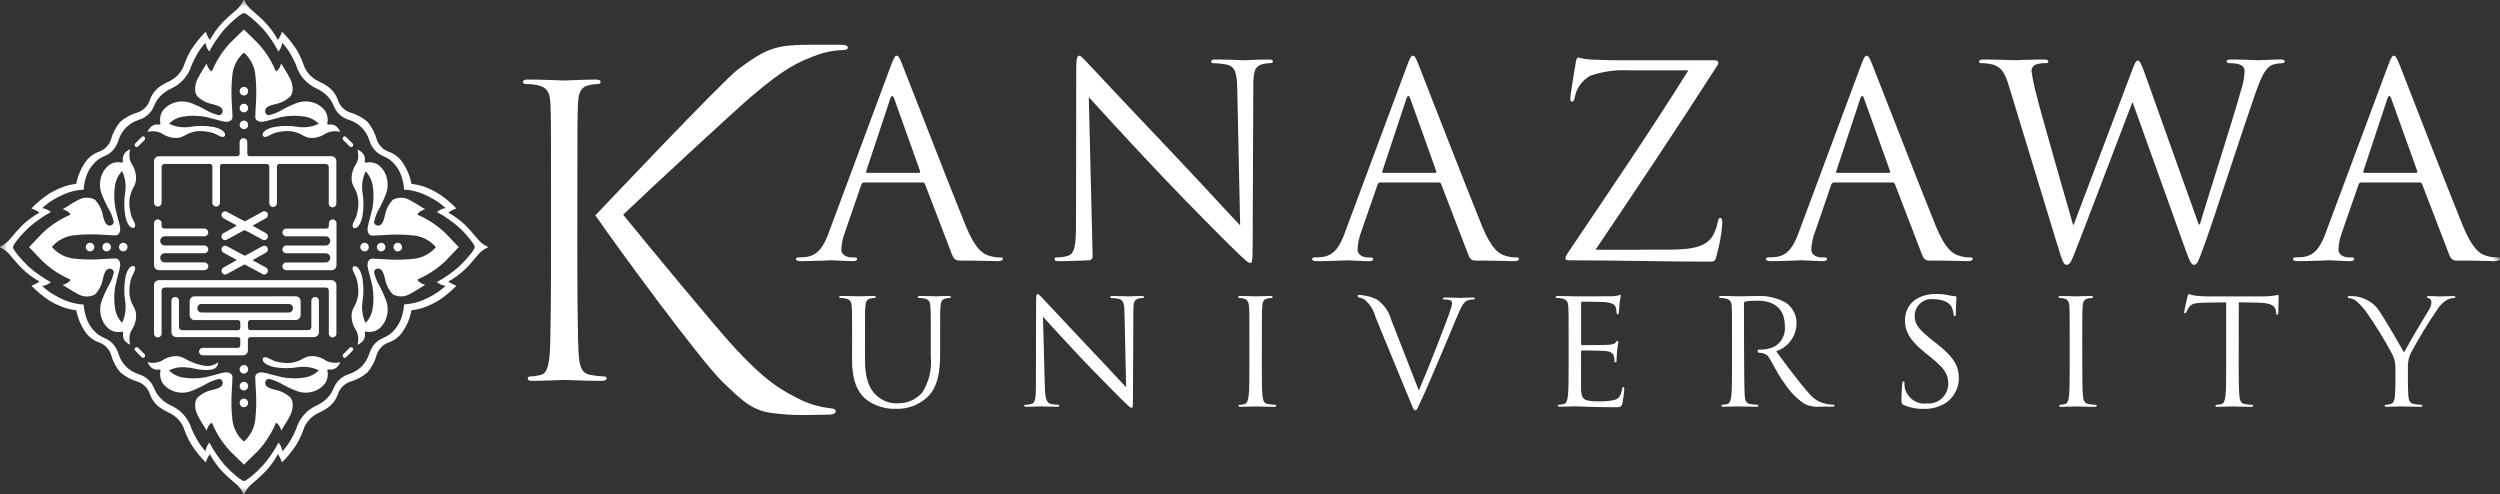 <svg width="172" height="34" viewBox="0 0 172 34" fill="none" xmlns="http://www.w3.org/2000/svg">
<rect x="0" y="0" width="172" height="34" fill="#333333" stroke="none"/>
<g clip-path="url(#clip0_746_8346)">
<mask id="mask0_746_8346" style="mask-type:luminance" maskUnits="userSpaceOnUse" x="0" y="0" width="172" height="34">
<path d="M172 0.002H0V33.999H172V0.002Z" fill="white"/>
</mask>
<g mask="url(#mask0_746_8346)">
<path d="M39.72 16.618C39.72 18.709 39.72 23.692 39.834 24.611C39.901 25.246 40.031 25.727 40.698 25.807C40.982 25.857 41.269 25.888 41.557 25.9C41.689 25.9 41.739 25.96 41.739 26.03C41.739 26.14 41.621 26.203 41.381 26.203C40.295 26.203 39.01 26.14 38.831 26.14C38.653 26.14 37.333 26.203 36.664 26.203C36.423 26.203 36.309 26.164 36.309 26.03C36.309 25.96 36.355 25.9 36.487 25.9C36.713 25.894 36.938 25.863 37.157 25.807C37.604 25.728 37.713 25.246 37.798 24.611C37.911 23.692 37.911 18.71 37.911 16.618V12.777C37.911 9.378 37.911 7.788 37.868 7.086C37.823 6.348 37.649 5.99 36.913 5.845C36.662 5.798 36.406 5.776 36.151 5.778C36.069 5.778 35.98 5.734 35.98 5.648C35.98 5.517 36.096 5.473 36.334 5.473C37.335 5.473 38.678 5.539 38.81 5.539C39.013 5.539 40.3 5.473 40.965 5.473C41.212 5.473 41.318 5.517 41.318 5.648C41.318 5.733 41.232 5.778 41.146 5.778C40.959 5.783 40.773 5.805 40.59 5.845C39.986 5.951 39.809 6.321 39.766 7.086C39.722 7.788 39.722 9.378 39.722 12.777L39.72 16.618Z" fill="white"/>
<path d="M61.28 4.552C61.504 3.945 61.583 3.834 61.691 3.834C61.799 3.834 61.88 3.924 62.099 4.502C62.385 5.196 65.315 12.774 66.453 15.563C67.124 17.198 67.669 17.492 68.063 17.597C68.302 17.676 68.552 17.715 68.804 17.71C68.919 17.71 68.995 17.724 68.995 17.816C68.995 17.924 68.83 17.967 68.615 17.967C68.337 17.967 67.383 17.927 66.095 17.927C65.992 17.938 65.887 17.926 65.788 17.893C65.699 17.843 65.624 17.769 65.572 17.68C65.495 17.516 65.428 17.348 65.369 17.177L63.638 12.662C63.612 12.591 63.543 12.546 63.468 12.552H59.452C59.359 12.552 59.303 12.608 59.261 12.702L58.144 15.941C57.989 16.334 57.901 16.751 57.882 17.174C57.882 17.541 58.272 17.709 58.586 17.709H58.783C58.909 17.709 58.966 17.747 58.966 17.815C58.966 17.924 58.853 17.966 58.688 17.966C58.236 17.966 57.438 17.908 57.23 17.908C57.023 17.908 55.993 17.966 55.118 17.966C54.877 17.966 54.764 17.926 54.764 17.815C54.764 17.747 54.846 17.709 54.929 17.709C55.065 17.709 55.329 17.695 55.472 17.677C56.332 17.56 56.71 16.862 57.042 15.944L61.28 4.552ZM63.229 11.891C63.316 11.891 63.316 11.837 63.298 11.761L61.527 6.805C61.426 6.534 61.336 6.534 61.244 6.805L59.6 11.761C59.569 11.856 59.6 11.891 59.658 11.891H63.229Z" fill="white"/>
<path d="M74.919 17.91C74.702 17.91 73.695 17.968 72.853 17.968C72.662 17.968 72.555 17.946 72.555 17.817C72.555 17.748 72.607 17.71 72.704 17.71C72.964 17.713 73.222 17.675 73.47 17.597C73.931 17.468 74.031 16.934 74.031 15.267L74.045 4.757C74.045 4.035 74.104 3.832 74.251 3.832C74.398 3.832 74.721 4.236 74.908 4.418C75.187 4.734 77.972 7.687 80.844 10.716C82.694 12.662 84.731 14.902 85.323 15.505L85.125 6.187C85.104 4.996 84.976 4.582 84.4 4.441C84.098 4.383 83.791 4.352 83.483 4.346C83.351 4.346 83.334 4.293 83.334 4.221C83.334 4.105 83.483 4.094 83.706 4.094C84.552 4.094 85.447 4.145 85.651 4.145C85.854 4.145 86.47 4.094 87.241 4.094C87.444 4.094 87.576 4.105 87.576 4.221C87.576 4.296 87.501 4.346 87.365 4.346C87.214 4.343 87.063 4.363 86.918 4.404C86.3 4.532 86.227 4.937 86.227 6.039L86.183 16.792C86.183 17.997 86.15 18.092 86.019 18.092C85.873 18.092 85.646 17.892 84.656 16.919C84.453 16.733 81.762 14.036 79.784 11.948C77.616 9.656 75.504 7.339 74.909 6.681L75.173 17.632C75.185 17.772 75.082 17.896 74.943 17.908C74.936 17.909 74.928 17.909 74.92 17.909" fill="white"/>
<path d="M114.854 17.177C116.812 17.177 117.409 16.829 117.806 16.278C117.988 15.972 118.114 15.635 118.178 15.284C118.214 15.102 118.253 14.996 118.345 14.996C118.456 14.996 118.494 15.071 118.494 15.414C118.434 16.129 118.307 16.837 118.116 17.528C118.011 17.967 117.995 18.001 117.561 18.001C114.437 18.001 111.302 17.911 108.038 17.911C107.806 17.911 107.702 17.894 107.702 17.76C107.702 17.681 107.741 17.585 107.965 17.255C110.745 13.122 113.564 8.998 116.16 4.84H112.107C111.196 4.786 110.282 4.912 109.418 5.21C108.864 5.506 108.471 6.04 108.35 6.663C108.316 6.932 108.238 6.992 108.146 6.992C108.055 6.992 108.038 6.902 108.038 6.749C108.038 6.535 108.316 4.866 108.411 4.311C108.45 4.058 108.485 3.965 108.598 3.965C108.856 4.029 109.119 4.073 109.384 4.095C111.155 4.17 112.051 4.146 112.629 4.146H117.844C118.117 4.146 118.217 4.186 118.217 4.296C118.223 4.379 118.196 4.46 118.142 4.522C115.436 8.74 112.614 12.966 109.771 17.184L114.854 17.177Z" fill="white"/>
<path d="M151.271 15.438H151.35C151.847 13.744 153.568 8.425 154.221 6.074C154.346 5.695 154.416 5.3 154.427 4.901C154.427 4.571 154.221 4.345 153.361 4.345C153.267 4.345 153.194 4.293 153.194 4.22C153.194 4.132 153.287 4.094 153.512 4.094C154.464 4.094 155.248 4.144 155.417 4.144C155.547 4.144 156.349 4.094 156.928 4.094C157.096 4.094 157.188 4.132 157.188 4.207C157.188 4.281 157.132 4.345 157.022 4.345C156.808 4.352 156.595 4.384 156.387 4.44C155.828 4.644 155.528 5.419 155.17 6.422C154.351 8.756 152.468 14.588 151.735 16.65C151.253 18 151.156 18.221 150.951 18.221C150.763 18.221 150.653 17.983 150.394 17.27L146.736 7.069H146.695C146.018 8.825 143.468 15.548 142.797 17.255C142.493 18.019 142.406 18.221 142.176 18.221C141.991 18.221 141.895 18.018 141.524 16.775L138.204 5.886C137.906 4.917 137.662 4.644 137.177 4.46C136.903 4.386 136.621 4.347 136.337 4.345C136.241 4.345 136.16 4.332 136.16 4.22C136.16 4.132 136.273 4.094 136.465 4.094C137.433 4.094 138.459 4.144 138.666 4.144C138.833 4.144 139.655 4.094 140.59 4.094C140.852 4.094 140.928 4.144 140.928 4.22C140.928 4.332 140.834 4.345 140.743 4.345C140.494 4.332 140.246 4.371 140.013 4.46C139.855 4.548 139.76 4.719 139.768 4.902C139.852 5.471 139.971 6.034 140.124 6.588C140.408 7.762 142.345 14.496 142.628 15.47H142.666L146.624 5.007C146.899 4.258 146.974 4.168 147.092 4.168C147.21 4.168 147.329 4.403 147.552 5.032L151.271 15.438Z" fill="white"/>
<path d="M57.712 3.076H56.273C55.48 3.076 54.942 3.076 54.323 3.133C52.827 3.261 51.994 3.886 50.782 4.764C49.672 5.605 40.962 14.815 40.962 14.815C42.154 16.563 48.087 24.7 49.743 26.308C50.977 27.473 51.697 28.266 53.221 28.43C53.882 28.512 54.547 28.554 55.212 28.555L56.858 28.531C57.347 28.531 57.495 28.46 57.495 28.295C57.495 28.156 57.318 28.088 57.113 28.088C56.434 28.011 55.771 27.825 55.15 27.537C53.771 26.849 52.71 26.309 50.291 23.647C49.248 22.498 44.806 17.153 42.874 14.771C44.631 13.082 50.581 7.584 51.672 6.655C54.056 4.631 54.862 4.297 56.216 3.78C56.781 3.576 57.373 3.463 57.972 3.444C58.168 3.444 58.335 3.395 58.335 3.284C58.335 3.157 58.197 3.077 57.716 3.077" fill="white"/>
<path d="M96.793 4.552C97.012 3.945 97.091 3.834 97.207 3.834C97.322 3.834 97.39 3.924 97.617 4.502C97.9 5.196 100.828 12.774 101.967 15.563C102.638 17.198 103.181 17.492 103.57 17.597C103.812 17.676 104.065 17.714 104.319 17.71C104.43 17.71 104.506 17.724 104.506 17.816C104.506 17.924 104.34 17.967 104.133 17.967C103.849 17.967 102.89 17.927 101.6 17.927C101.5 17.937 101.398 17.925 101.302 17.893C101.211 17.844 101.136 17.77 101.085 17.68C101.047 17.61 100.996 17.47 100.886 17.177L99.15 12.662C99.124 12.591 99.054 12.546 98.979 12.552H94.963C94.867 12.552 94.814 12.608 94.777 12.702L93.653 15.941C93.505 16.337 93.419 16.754 93.398 17.177C93.398 17.544 93.79 17.712 94.105 17.712H94.292C94.421 17.712 94.478 17.75 94.478 17.818C94.478 17.927 94.364 17.969 94.198 17.969C93.751 17.969 92.948 17.911 92.741 17.911C92.535 17.911 91.505 17.969 90.629 17.969C90.388 17.969 90.277 17.929 90.277 17.818C90.277 17.75 90.347 17.712 90.444 17.712C90.579 17.712 90.832 17.698 90.986 17.68C91.85 17.563 92.22 16.865 92.55 15.947L96.793 4.552ZM98.73 11.891C98.826 11.891 98.826 11.837 98.809 11.761L97.034 6.805C96.942 6.534 96.845 6.534 96.754 6.805L95.112 11.761C95.075 11.856 95.112 11.891 95.17 11.891H98.73Z" fill="white"/>
<path d="M128.015 4.552C128.238 3.945 128.313 3.834 128.427 3.834C128.541 3.834 128.612 3.924 128.837 4.502C129.123 5.196 132.049 12.774 133.187 15.563C133.857 17.198 134.405 17.492 134.797 17.597C135.037 17.676 135.289 17.714 135.542 17.71C135.651 17.71 135.725 17.724 135.725 17.816C135.725 17.924 135.557 17.967 135.357 17.967C135.07 17.967 134.113 17.927 132.824 17.927C132.723 17.937 132.622 17.925 132.526 17.893C132.433 17.844 132.356 17.77 132.302 17.68C132.27 17.61 132.219 17.47 132.103 17.177L130.37 12.662C130.345 12.592 130.278 12.547 130.204 12.552H126.181C126.092 12.553 126.015 12.615 125.992 12.702L124.879 15.941C124.722 16.333 124.633 16.75 124.614 17.174C124.614 17.541 125.005 17.709 125.321 17.709H125.509C125.643 17.709 125.696 17.747 125.696 17.815C125.696 17.924 125.588 17.966 125.42 17.966C124.965 17.966 124.167 17.908 123.96 17.908C123.752 17.908 122.728 17.966 121.853 17.966C121.61 17.966 121.497 17.926 121.497 17.815C121.497 17.747 121.571 17.709 121.662 17.709C121.795 17.709 122.058 17.695 122.206 17.677C123.064 17.56 123.435 16.862 123.77 15.944L128.015 4.552ZM129.963 11.891C130.055 11.891 130.055 11.837 130.032 11.761L128.257 6.805C128.167 6.534 128.074 6.534 127.98 6.805L126.341 11.761C126.3 11.856 126.341 11.891 126.392 11.891H129.963Z" fill="white"/>
<path d="M164.284 4.552C164.507 3.945 164.582 3.834 164.692 3.834C164.802 3.834 164.883 3.924 165.112 4.502C165.381 5.196 168.32 12.774 169.455 15.563C170.13 17.198 170.667 17.492 171.059 17.597C171.302 17.676 171.557 17.714 171.813 17.71C171.919 17.71 172 17.724 172 17.816C172 17.924 171.827 17.967 171.624 17.967C171.341 17.967 170.384 17.927 169.103 17.927C168.998 17.938 168.892 17.926 168.792 17.893C168.702 17.843 168.627 17.769 168.575 17.68C168.499 17.516 168.432 17.348 168.374 17.177L166.637 12.662C166.614 12.591 166.547 12.546 166.473 12.552H162.45C162.362 12.553 162.287 12.615 162.268 12.702L161.144 15.941C160.99 16.334 160.903 16.751 160.885 17.174C160.885 17.541 161.275 17.709 161.589 17.709H161.782C161.911 17.709 161.965 17.747 161.965 17.815C161.965 17.924 161.851 17.966 161.687 17.966C161.24 17.966 160.431 17.908 160.231 17.908C160.031 17.908 158.999 17.966 158.116 17.966C157.877 17.966 157.764 17.926 157.764 17.815C157.764 17.747 157.839 17.709 157.932 17.709C158.063 17.709 158.32 17.695 158.473 17.677C159.335 17.56 159.706 16.862 160.037 15.944L164.284 4.552ZM166.225 11.891C166.318 11.891 166.318 11.837 166.303 11.761L164.527 6.805C164.438 6.534 164.339 6.534 164.247 6.805L162.602 11.761C162.568 11.856 162.602 11.891 162.662 11.891H166.225Z" fill="white"/>
<path d="M58.625 23.291C58.625 21.71 58.625 21.427 58.6 21.107C58.582 20.767 58.498 20.601 58.159 20.532C58.044 20.511 57.928 20.5 57.811 20.5C57.769 20.5 57.732 20.484 57.732 20.448C57.732 20.38 57.776 20.363 57.894 20.363C58.356 20.363 58.981 20.387 59.072 20.387C59.163 20.387 59.783 20.363 60.089 20.363C60.201 20.363 60.257 20.38 60.257 20.448C60.257 20.484 60.217 20.5 60.173 20.5C60.084 20.504 59.996 20.514 59.909 20.532C59.637 20.573 59.556 20.753 59.536 21.107C59.51 21.424 59.51 21.71 59.51 23.291V24.698C59.51 26.154 59.846 26.776 60.283 27.192C60.7 27.588 61.262 27.789 61.833 27.745C62.447 27.744 63.032 27.48 63.443 27.018C63.914 26.286 64.124 25.414 64.039 24.546V23.291C64.039 21.71 64.039 21.427 64.011 21.107C63.997 20.767 63.91 20.601 63.578 20.532C63.462 20.511 63.345 20.5 63.228 20.5C63.184 20.5 63.144 20.484 63.144 20.448C63.144 20.38 63.196 20.363 63.307 20.363C63.769 20.363 64.333 20.387 64.394 20.387C64.454 20.387 64.949 20.363 65.256 20.363C65.367 20.363 65.419 20.38 65.419 20.448C65.419 20.484 65.382 20.5 65.339 20.5C65.252 20.498 65.166 20.509 65.082 20.532C64.806 20.588 64.722 20.753 64.704 21.107C64.68 21.424 64.68 21.71 64.68 23.291V24.37C64.68 25.451 64.561 26.664 63.736 27.383C63.15 27.891 62.395 28.157 61.624 28.127C60.857 28.15 60.107 27.899 59.506 27.416C59.007 26.935 58.621 26.235 58.621 24.759L58.625 23.291Z" fill="white"/>
<path d="M71.885 26.615C71.909 27.444 72.009 27.708 72.29 27.79C72.457 27.827 72.628 27.847 72.799 27.849C72.848 27.849 72.883 27.865 72.883 27.907C72.883 27.971 72.821 27.986 72.7 27.986C72.117 27.986 71.702 27.959 71.612 27.959C71.521 27.959 71.09 27.986 70.622 27.986C70.525 27.986 70.461 27.978 70.461 27.907C70.461 27.865 70.493 27.849 70.545 27.849C70.687 27.847 70.829 27.828 70.966 27.79C71.219 27.721 71.27 27.422 71.27 26.51L71.284 20.728C71.284 20.338 71.314 20.229 71.395 20.229C71.476 20.229 71.651 20.454 71.757 20.551C71.906 20.717 73.439 22.348 75.01 24.015C76.03 25.07 77.145 26.309 77.478 26.639L77.365 21.518C77.353 20.86 77.281 20.638 76.967 20.558C76.8 20.525 76.631 20.507 76.461 20.506C76.386 20.506 76.381 20.479 76.381 20.43C76.381 20.381 76.461 20.366 76.582 20.366C77.046 20.366 77.542 20.39 77.645 20.39C77.762 20.39 78.103 20.366 78.522 20.366C78.641 20.366 78.708 20.378 78.708 20.43C78.708 20.483 78.67 20.506 78.6 20.506C78.515 20.505 78.431 20.515 78.349 20.537C78.012 20.606 77.976 20.829 77.976 21.429L77.948 27.341C77.948 28.008 77.928 28.062 77.86 28.062C77.776 28.062 77.645 27.951 77.108 27.416C76.994 27.309 75.522 25.829 74.43 24.683C73.238 23.42 72.083 22.15 71.757 21.789L71.885 26.615Z" fill="white"/>
<path d="M86.814 25.071C86.814 26.034 86.814 26.823 86.864 27.255C86.894 27.55 86.954 27.77 87.266 27.805C87.417 27.83 87.57 27.845 87.723 27.851C87.79 27.851 87.807 27.881 87.807 27.909C87.807 27.962 87.758 27.989 87.647 27.989C87.082 27.989 86.431 27.962 86.386 27.962C86.329 27.962 85.686 27.989 85.377 27.989C85.269 27.989 85.21 27.973 85.21 27.909C85.21 27.881 85.232 27.851 85.295 27.851C85.401 27.847 85.505 27.832 85.608 27.805C85.803 27.769 85.859 27.55 85.906 27.255C85.958 26.824 85.958 26.036 85.958 25.071V23.291C85.958 21.71 85.958 21.428 85.935 21.107C85.913 20.768 85.804 20.595 85.581 20.544C85.48 20.517 85.376 20.502 85.271 20.5C85.231 20.5 85.181 20.484 85.181 20.448C85.181 20.38 85.234 20.363 85.35 20.363C85.687 20.363 86.33 20.389 86.388 20.389C86.433 20.389 87.083 20.363 87.387 20.363C87.502 20.363 87.556 20.38 87.556 20.448C87.556 20.484 87.516 20.5 87.472 20.5C87.386 20.504 87.301 20.514 87.217 20.532C86.936 20.588 86.857 20.753 86.841 21.107C86.817 21.425 86.817 21.71 86.817 23.291L86.814 25.071Z" fill="white"/>
<path d="M107.922 23.293C107.922 21.712 107.922 21.428 107.9 21.109C107.881 20.768 107.795 20.602 107.457 20.534C107.342 20.512 107.226 20.502 107.11 20.502C107.071 20.502 107.027 20.485 107.027 20.449C107.027 20.381 107.083 20.365 107.196 20.365C107.653 20.365 108.302 20.389 108.348 20.389C108.422 20.389 110.645 20.389 110.881 20.381C111.029 20.38 111.177 20.364 111.323 20.332C111.373 20.322 111.414 20.281 111.463 20.281C111.495 20.281 111.507 20.322 111.507 20.376C111.507 20.451 111.455 20.561 111.428 20.853C111.414 20.947 111.396 21.394 111.373 21.514C111.363 21.564 111.341 21.625 111.303 21.625C111.237 21.625 111.221 21.572 111.221 21.495C111.22 21.369 111.198 21.244 111.157 21.125C111.087 20.962 110.984 20.853 110.43 20.785C110.253 20.767 108.958 20.753 108.84 20.753C108.802 20.753 108.781 20.785 108.781 20.854V23.641C108.781 23.716 108.793 23.744 108.84 23.744C108.976 23.744 110.422 23.744 110.654 23.724C110.899 23.704 111.05 23.679 111.137 23.583C111.207 23.501 111.251 23.447 111.297 23.447C111.323 23.447 111.342 23.471 111.342 23.535C111.342 23.599 111.297 23.766 111.262 24.091C111.237 24.298 111.221 24.674 111.221 24.742C111.221 24.823 111.221 24.933 111.146 24.933C111.095 24.933 111.076 24.895 111.076 24.845C111.081 24.732 111.068 24.619 111.036 24.511C110.993 24.37 110.9 24.197 110.501 24.153C110.226 24.125 109.022 24.109 108.853 24.109C108.803 24.109 108.778 24.131 108.778 24.177V25.067C108.778 25.405 108.77 26.573 108.778 26.789C108.807 27.483 108.961 27.612 109.97 27.612C110.362 27.631 110.755 27.593 111.136 27.499C111.407 27.39 111.525 27.19 111.598 26.775C111.624 26.663 111.638 26.618 111.689 26.618C111.741 26.618 111.751 26.703 111.751 26.775C111.725 27.103 111.683 27.43 111.624 27.754C111.549 28.017 111.463 28.017 111.069 28.017C109.514 28.017 108.645 27.956 108.346 27.956C108.301 27.956 107.652 27.982 107.343 27.982C107.232 27.982 107.182 27.966 107.182 27.903C107.182 27.874 107.2 27.845 107.265 27.845C107.369 27.841 107.472 27.825 107.572 27.799C107.779 27.763 107.825 27.543 107.87 27.249C107.922 26.819 107.922 26.028 107.922 25.065V23.293Z" fill="white"/>
<path d="M120.934 24.224C120.934 24.179 120.926 24.188 120.926 24.127C120.926 24.095 120.943 24.066 120.971 24.052C121.346 24.076 121.72 24.008 122.064 23.855C122.567 23.576 122.857 23.019 122.798 22.441C122.798 21.177 122.005 20.687 120.908 20.687C120.627 20.683 120.346 20.702 120.068 20.745C120.018 20.764 119.984 20.812 119.984 20.866C119.984 20.866 119.984 26.82 120.039 27.251C120.068 27.547 120.129 27.766 120.438 27.801C120.59 27.826 120.744 27.841 120.898 27.847C120.963 27.847 120.979 27.877 120.979 27.905C120.979 27.958 120.927 27.986 120.817 27.986C120.254 27.986 119.606 27.958 119.551 27.958C119.543 27.958 118.896 27.986 118.59 27.986C118.478 27.986 118.428 27.969 118.428 27.905C118.428 27.877 118.446 27.847 118.502 27.847C118.609 27.843 118.715 27.828 118.818 27.801C119.019 27.765 119.069 27.546 119.113 27.251C119.163 26.82 119.163 26.032 119.163 25.067V23.291C119.163 21.71 119.163 21.428 119.145 21.107C119.125 20.767 119.041 20.6 118.701 20.532C118.585 20.51 118.468 20.5 118.35 20.5C118.309 20.5 118.271 20.484 118.271 20.447C118.271 20.38 118.325 20.363 118.436 20.363C118.896 20.363 119.543 20.387 119.592 20.387C119.706 20.387 120.641 20.363 120.962 20.363C121.614 20.343 122.26 20.496 122.836 20.806C123.284 21.096 123.567 21.584 123.601 22.12C123.648 23.04 123.077 23.878 122.209 24.16C122.179 24.172 123.881 26.458 124.478 27.084C124.793 27.471 125.238 27.727 125.728 27.804C125.86 27.831 125.994 27.844 126.129 27.843C126.181 27.843 126.219 27.873 126.219 27.901C126.219 27.965 126.155 27.981 125.976 27.981H125.246C124.869 28.017 124.49 27.95 124.147 27.788C123.578 27.395 123.094 26.89 122.724 26.302C122.292 25.753 121.825 24.694 121.592 24.451C121.436 24.333 121.247 24.27 121.053 24.27C121.053 24.27 120.933 24.26 120.933 24.217" fill="white"/>
<path d="M130.97 27.859C130.829 27.789 130.821 27.746 130.821 27.473C130.821 26.972 130.865 26.569 130.873 26.406C130.887 26.296 130.9 26.245 130.954 26.245C131.008 26.245 131.028 26.272 131.028 26.358C131.026 26.481 131.035 26.605 131.056 26.727C131.238 27.404 131.884 27.843 132.573 27.758C133.316 27.824 133.971 27.268 134.037 26.517C134.04 26.484 134.042 26.45 134.042 26.416C134.042 25.718 133.744 25.314 132.86 24.602L132.396 24.225C131.31 23.349 131.063 22.725 131.063 22.041C131.063 20.96 131.888 20.227 133.19 20.227C133.509 20.223 133.828 20.256 134.14 20.326C134.256 20.357 134.375 20.375 134.496 20.38C134.589 20.38 134.604 20.393 134.604 20.455C134.604 20.502 134.566 20.832 134.566 21.522C134.566 21.68 134.542 21.751 134.491 21.751C134.428 21.751 134.417 21.701 134.41 21.619C134.388 21.444 134.34 21.274 134.267 21.114C134.218 21.005 133.939 20.581 132.991 20.581C132.358 20.519 131.796 20.987 131.735 21.626C131.731 21.668 131.729 21.709 131.729 21.751C131.729 22.324 132.022 22.67 132.983 23.439L133.272 23.665C134.478 24.605 134.77 25.235 134.77 26.035C134.762 26.704 134.434 27.328 133.891 27.709C133.428 28.002 132.89 28.148 132.345 28.13C131.872 28.145 131.402 28.053 130.968 27.862" fill="white"/>
<path d="M143.261 25.071C143.261 26.034 143.261 26.823 143.312 27.255C143.342 27.55 143.406 27.77 143.712 27.805C143.865 27.83 144.019 27.845 144.173 27.851C144.237 27.851 144.255 27.881 144.255 27.909C144.255 27.962 144.202 27.989 144.096 27.989C143.529 27.989 142.88 27.962 142.829 27.962C142.779 27.962 142.137 27.989 141.827 27.989C141.713 27.989 141.668 27.973 141.668 27.909C141.668 27.881 141.686 27.851 141.749 27.851C141.85 27.847 141.95 27.831 142.047 27.805C142.259 27.769 142.308 27.55 142.345 27.255C142.395 26.824 142.395 26.036 142.395 25.071V23.291C142.395 21.71 142.395 21.428 142.379 21.107C142.358 20.768 142.258 20.595 142.031 20.544C141.926 20.516 141.818 20.501 141.709 20.5C141.671 20.5 141.627 20.484 141.627 20.448C141.627 20.38 141.682 20.363 141.792 20.363C142.133 20.363 142.774 20.389 142.825 20.389C142.876 20.389 143.528 20.363 143.834 20.363C143.951 20.363 143.997 20.38 143.997 20.448C143.997 20.484 143.957 20.5 143.915 20.5C143.83 20.504 143.745 20.514 143.662 20.532C143.381 20.588 143.302 20.753 143.279 21.107C143.26 21.425 143.26 21.71 143.26 23.291L143.261 25.071Z" fill="white"/>
<path d="M154.023 25.072C154.023 26.035 154.023 26.823 154.073 27.256C154.105 27.551 154.164 27.77 154.476 27.805C154.628 27.83 154.782 27.846 154.936 27.851C154.998 27.851 155.017 27.881 155.017 27.909C155.017 27.962 154.97 27.99 154.856 27.99C154.29 27.99 153.641 27.962 153.589 27.962C153.537 27.962 152.891 27.99 152.586 27.99C152.473 27.99 152.423 27.973 152.423 27.909C152.423 27.881 152.445 27.851 152.503 27.851C152.608 27.848 152.713 27.832 152.815 27.805C153.02 27.769 153.067 27.55 153.109 27.256C153.161 26.825 153.161 26.036 153.161 25.072V20.802L151.641 20.824C151.008 20.831 150.759 20.899 150.598 21.154C150.531 21.251 150.473 21.354 150.424 21.461C150.399 21.541 150.365 21.557 150.325 21.557C150.286 21.557 150.274 21.527 150.274 21.468C150.274 21.361 150.479 20.501 150.497 20.414C150.513 20.358 150.555 20.227 150.595 20.227C150.742 20.284 150.896 20.323 151.052 20.345C151.35 20.38 151.733 20.393 151.862 20.393H155.705C156.046 20.393 156.386 20.36 156.72 20.293C156.773 20.293 156.773 20.358 156.773 20.414C156.773 20.715 156.744 21.41 156.744 21.524C156.744 21.615 156.712 21.654 156.67 21.654C156.627 21.654 156.602 21.629 156.595 21.485L156.58 21.373C156.542 21.075 156.305 20.836 155.32 20.822L154.028 20.8L154.023 25.072Z" fill="white"/>
<path d="M163.51 21.14C164.032 21.817 165.218 23.956 165.403 24.254C165.598 23.831 166.894 21.656 167.104 21.324C167.21 21.175 167.27 20.997 167.277 20.813C167.277 20.668 167.239 20.56 167.114 20.53C167.026 20.499 166.961 20.48 166.961 20.427C166.961 20.387 167.026 20.369 167.12 20.369C167.389 20.369 167.721 20.393 167.801 20.393C167.859 20.393 168.6 20.369 168.8 20.369C168.867 20.369 168.929 20.386 168.929 20.427C168.929 20.48 168.873 20.506 168.8 20.506C168.632 20.512 168.469 20.561 168.324 20.647C168.111 20.783 167.925 20.959 167.775 21.164C167.063 22.194 166.412 23.265 165.824 24.373C165.696 24.691 165.641 25.034 165.664 25.377V26.246C165.664 26.409 165.664 26.823 165.696 27.254C165.717 27.547 165.807 27.768 166.118 27.803C166.27 27.828 166.423 27.843 166.576 27.849C166.64 27.849 166.662 27.878 166.662 27.907C166.662 27.96 166.613 27.986 166.5 27.986C165.931 27.986 165.288 27.96 165.234 27.96C165.179 27.96 164.539 27.986 164.225 27.986C164.111 27.986 164.066 27.971 164.066 27.907C164.066 27.879 164.084 27.849 164.146 27.849C164.25 27.846 164.353 27.83 164.453 27.803C164.661 27.767 164.751 27.547 164.771 27.254C164.805 26.823 164.805 26.409 164.805 26.246V25.377C164.82 25.01 164.736 24.645 164.562 24.322C164.022 23.317 163.422 22.346 162.764 21.415C162.559 21.141 162.323 20.891 162.061 20.67C161.931 20.582 161.781 20.527 161.624 20.509C161.573 20.509 161.522 20.493 161.522 20.434C161.522 20.393 161.561 20.369 161.657 20.369C161.848 20.369 162.053 20.393 162.109 20.393C162.644 20.48 163.135 20.742 163.507 21.14" fill="white"/>
<path d="M97.615 26.864C98.211 25.508 99.587 21.987 99.808 21.267C99.856 21.144 99.888 21.015 99.902 20.883C99.907 20.787 99.856 20.696 99.771 20.652C99.644 20.615 99.512 20.6 99.38 20.606C99.317 20.606 99.264 20.6 99.264 20.55C99.264 20.5 99.327 20.467 99.487 20.467C99.901 20.467 100.371 20.499 100.494 20.499C100.554 20.499 100.994 20.467 101.298 20.467C101.406 20.467 101.467 20.49 101.467 20.537C101.467 20.585 101.429 20.606 101.346 20.606C101.174 20.601 101.004 20.643 100.853 20.726C100.724 20.823 100.564 20.99 100.289 21.678C100.178 21.962 99.664 23.173 99.143 24.402C98.518 25.883 98.052 26.973 97.817 27.464C97.529 28.071 97.491 28.228 97.388 28.228C97.26 28.228 97.213 28.089 97.02 27.605L94.635 21.817C94.514 21.333 94.24 20.902 93.854 20.589C93.737 20.529 93.611 20.487 93.481 20.463C93.414 20.453 93.407 20.381 93.411 20.336C93.422 20.278 93.522 20.281 93.692 20.308C94.038 20.342 94.375 20.435 94.69 20.583C95.191 20.912 95.556 21.415 95.715 21.998L97.615 26.864Z" fill="white"/>
<path d="M16.487 27.72C16.487 27.557 16.618 27.425 16.78 27.426C16.941 27.426 17.071 27.559 17.071 27.722C17.07 27.884 16.94 28.016 16.78 28.016C16.618 28.015 16.488 27.883 16.487 27.72Z" fill="white"/>
<path d="M16.487 25.407C16.487 25.244 16.618 25.111 16.779 25.111C16.94 25.111 17.071 25.244 17.071 25.407C17.071 25.569 16.941 25.701 16.78 25.702C16.618 25.701 16.488 25.57 16.487 25.407Z" fill="white"/>
<path d="M16.487 26.566C16.487 26.403 16.618 26.271 16.78 26.271C16.941 26.272 17.071 26.404 17.071 26.567C17.07 26.73 16.94 26.861 16.78 26.862C16.618 26.861 16.487 26.729 16.487 26.566Z" fill="white"/>
<path d="M27.364 17.296C27.203 17.294 27.073 17.161 27.074 16.998C27.076 16.835 27.207 16.704 27.369 16.705C27.529 16.706 27.658 16.838 27.658 17C27.659 17.162 27.529 17.295 27.369 17.296C27.367 17.296 27.366 17.296 27.364 17.296Z" fill="white"/>
<path d="M25.081 17.296C24.92 17.296 24.789 17.163 24.789 17C24.789 16.837 24.92 16.705 25.081 16.705C25.242 16.705 25.373 16.837 25.373 17C25.373 17.163 25.243 17.295 25.081 17.296Z" fill="white"/>
<path d="M26.222 17.296C26.061 17.295 25.93 17.163 25.931 17C25.931 16.837 26.062 16.705 26.224 16.705C26.384 16.706 26.514 16.837 26.515 17C26.515 17.163 26.384 17.296 26.222 17.296Z" fill="white"/>
<path d="M17.073 6.276C17.072 6.439 16.94 6.57 16.779 6.569C16.617 6.568 16.488 6.435 16.489 6.271C16.49 6.109 16.621 5.979 16.781 5.979C16.943 5.979 17.073 6.112 17.073 6.276Z" fill="white"/>
<path d="M17.073 8.592C17.073 8.755 16.942 8.887 16.781 8.887C16.62 8.887 16.489 8.755 16.489 8.592C16.489 8.429 16.62 8.297 16.781 8.297C16.942 8.297 17.073 8.429 17.073 8.592Z" fill="white"/>
<path d="M17.073 7.435C17.073 7.598 16.942 7.73 16.78 7.729C16.619 7.729 16.489 7.596 16.489 7.433C16.489 7.27 16.62 7.139 16.781 7.139C16.942 7.139 17.073 7.272 17.073 7.435Z" fill="white"/>
<path d="M6.196 16.703C6.357 16.703 6.487 16.836 6.487 16.999C6.487 17.162 6.355 17.294 6.194 17.294C6.033 17.293 5.903 17.162 5.903 16.999C5.903 16.836 6.034 16.703 6.196 16.703Z" fill="white"/>
<path d="M8.48 16.703C8.641 16.703 8.772 16.835 8.772 16.999C8.772 17.162 8.641 17.294 8.48 17.294C8.318 17.294 8.188 17.162 8.188 16.999C8.188 16.835 8.318 16.703 8.48 16.703Z" fill="white"/>
<path d="M7.339 16.703C7.5 16.703 7.631 16.835 7.631 16.998C7.631 17.161 7.5 17.294 7.339 17.294C7.178 17.294 7.047 17.162 7.047 16.999C7.046 16.836 7.177 16.703 7.338 16.703C7.338 16.703 7.338 16.703 7.339 16.703Z" fill="white"/>
<path d="M0.032 17.044C0.102 17.072 0.169 17.104 0.235 17.14C0.435 17.27 0.611 17.433 0.756 17.623C0.98 17.894 1.278 18.241 1.553 18.509C1.902 18.846 2.294 19.134 2.719 19.368C2.548 19.493 2.36 19.59 2.161 19.657C2.523 20.034 2.925 20.369 3.36 20.657C3.666 20.849 3.991 21.008 4.329 21.132C4.625 21.24 4.933 21.312 5.247 21.346C5.304 21.642 5.394 21.93 5.515 22.206C5.61 22.427 5.729 22.637 5.869 22.833C6.098 23.173 6.431 23.428 6.816 23.56C7.196 23.692 7.495 23.991 7.631 24.373C7.753 24.831 7.973 25.255 8.276 25.616C8.632 25.922 9.05 26.146 9.501 26.271C9.88 26.409 10.176 26.712 10.307 27.096C10.437 27.486 10.688 27.823 11.024 28.055C11.22 28.195 11.431 28.314 11.652 28.409C12.157 28.641 12.539 29.079 12.703 29.614C12.826 29.956 12.983 30.284 13.171 30.593C13.454 31.035 13.784 31.444 14.155 31.813C14.22 31.611 14.316 31.42 14.439 31.247C14.671 31.676 14.956 32.073 15.287 32.43C15.553 32.707 15.895 33.009 16.162 33.235C16.348 33.383 16.51 33.561 16.639 33.762C16.675 33.828 16.706 33.897 16.733 33.968C16.739 33.988 16.758 34.001 16.779 34C16.799 34.001 16.817 33.987 16.823 33.968C16.849 33.897 16.88 33.828 16.917 33.762C17.046 33.561 17.208 33.383 17.394 33.235C17.659 33.009 18.004 32.708 18.268 32.43C18.601 32.075 18.886 31.677 19.116 31.247C19.239 31.419 19.335 31.61 19.401 31.813C19.772 31.445 20.104 31.037 20.389 30.597C20.577 30.288 20.733 29.96 20.856 29.618C21.02 29.083 21.403 28.644 21.907 28.413C22.128 28.317 22.339 28.199 22.536 28.059C22.872 27.827 23.124 27.49 23.253 27.1C23.384 26.716 23.679 26.413 24.057 26.275C24.508 26.15 24.927 25.927 25.283 25.62C25.586 25.259 25.806 24.834 25.928 24.377C26.063 23.992 26.364 23.691 26.746 23.558C27.132 23.426 27.464 23.171 27.694 22.832C27.834 22.636 27.952 22.425 28.048 22.204C28.167 21.928 28.255 21.64 28.311 21.345C28.625 21.311 28.934 21.239 29.232 21.13C29.57 21.006 29.894 20.847 30.2 20.656C30.636 20.369 31.039 20.034 31.403 19.657C31.204 19.59 31.016 19.493 30.846 19.369C31.27 19.136 31.662 18.847 32.012 18.51C32.286 18.242 32.584 17.895 32.808 17.624C32.953 17.435 33.13 17.271 33.329 17.142C33.393 17.105 33.459 17.072 33.526 17.044C33.547 17.039 33.562 17.02 33.56 16.998C33.56 16.976 33.551 16.964 33.526 16.954C33.501 16.944 33.395 16.898 33.325 16.858C33.126 16.727 32.95 16.563 32.803 16.373C32.58 16.102 32.282 15.756 32.008 15.486C31.658 15.152 31.267 14.864 30.844 14.63C31.014 14.506 31.202 14.409 31.401 14.342C31.039 13.965 30.637 13.629 30.202 13.341C29.895 13.15 29.571 12.991 29.233 12.866C28.936 12.757 28.626 12.686 28.311 12.653C28.254 12.357 28.164 12.069 28.044 11.794C27.949 11.572 27.83 11.362 27.69 11.165C27.461 10.826 27.128 10.571 26.743 10.44C26.363 10.306 26.064 10.007 25.928 9.625C25.806 9.167 25.586 8.743 25.283 8.381C24.927 8.075 24.508 7.853 24.057 7.729C23.679 7.59 23.383 7.285 23.253 6.901C23.123 6.511 22.872 6.174 22.536 5.941C22.34 5.802 22.129 5.683 21.907 5.589C21.405 5.356 21.024 4.917 20.861 4.384C20.738 4.041 20.582 3.711 20.394 3.4C20.108 2.96 19.776 2.552 19.404 2.184C19.338 2.386 19.242 2.577 19.119 2.749C18.889 2.319 18.604 1.922 18.271 1.567C18.007 1.291 17.662 0.989 17.397 0.762C17.21 0.614 17.049 0.436 16.92 0.235C16.884 0.169 16.852 0.1 16.826 0.03C16.82 0.01 16.801 -0.002 16.781 0C16.76 -0.002 16.741 0.012 16.735 0.032C16.708 0.102 16.677 0.17 16.642 0.237C16.513 0.438 16.351 0.616 16.164 0.764C15.897 0.99 15.555 1.291 15.289 1.569C14.958 1.925 14.673 2.323 14.441 2.752C14.318 2.578 14.221 2.387 14.155 2.184C13.783 2.552 13.452 2.959 13.167 3.399C12.979 3.711 12.822 4.04 12.699 4.383C12.535 4.917 12.153 5.356 11.649 5.588C11.427 5.682 11.216 5.8 11.02 5.94C10.684 6.173 10.433 6.51 10.304 6.9C10.173 7.285 9.876 7.589 9.498 7.728C9.047 7.852 8.629 8.075 8.272 8.38C7.97 8.742 7.749 9.167 7.627 9.624C7.491 10.006 7.192 10.305 6.813 10.439C6.427 10.57 6.094 10.825 5.865 11.165C5.725 11.361 5.606 11.571 5.511 11.793C5.39 12.068 5.3 12.357 5.243 12.652C4.929 12.685 4.621 12.757 4.325 12.865C3.987 12.991 3.663 13.149 3.356 13.34C2.922 13.628 2.519 13.964 2.157 14.341C2.356 14.408 2.544 14.505 2.714 14.629C2.291 14.863 1.899 15.151 1.548 15.486C1.276 15.756 0.975 16.102 0.752 16.373C0.606 16.563 0.43 16.727 0.23 16.858C0.156 16.898 0.052 16.943 0.028 16.954C0.01 16.961 -0.001 16.979 0 16.998C-0.002 17.019 0.012 17.038 0.032 17.044ZM0.954 16.84C1.036 16.709 1.127 16.583 1.225 16.464C1.464 16.169 1.723 15.893 2.001 15.635C2.237 15.428 2.486 15.234 2.746 15.056C2.988 14.883 3.24 14.725 3.502 14.584C3.331 14.441 3.125 14.349 2.906 14.317C3.144 14.092 3.405 13.895 3.686 13.729C3.92 13.59 4.163 13.466 4.414 13.359C4.839 13.174 5.293 13.068 5.755 13.045C5.779 12.653 5.869 12.269 6.021 11.908C6.184 11.544 6.433 11.225 6.746 10.981C7.088 10.744 7.318 10.721 7.573 10.52C7.848 10.303 8.049 10.004 8.146 9.665C8.348 8.988 8.871 8.457 9.541 8.251C9.876 8.154 10.172 7.951 10.385 7.672C10.584 7.414 10.608 7.181 10.841 6.833C11.082 6.516 11.396 6.265 11.756 6.101C12.447 5.798 12.971 5.202 13.187 4.472C13.295 4.22 13.418 3.974 13.555 3.737C13.718 3.452 13.913 3.186 14.134 2.944C14.167 3.165 14.258 3.373 14.397 3.547C14.535 3.281 14.689 3.024 14.859 2.778C15.035 2.516 15.226 2.265 15.43 2.025C15.684 1.744 15.958 1.482 16.249 1.24C16.368 1.141 16.492 1.049 16.622 0.964C16.712 0.887 16.844 0.887 16.934 0.964C17.064 1.048 17.189 1.14 17.307 1.24C17.597 1.483 17.871 1.745 18.127 2.025C18.331 2.265 18.521 2.516 18.698 2.778C18.866 3.024 19.02 3.281 19.156 3.547C19.297 3.374 19.388 3.166 19.421 2.944C19.642 3.186 19.837 3.452 20 3.737C20.138 3.974 20.26 4.219 20.366 4.472C20.584 5.203 21.11 5.799 21.804 6.101C22.164 6.264 22.479 6.516 22.719 6.833C22.956 7.181 22.976 7.415 23.176 7.672C23.389 7.951 23.685 8.154 24.02 8.252C24.689 8.457 25.213 8.988 25.415 9.666C25.511 10.005 25.712 10.304 25.986 10.521C26.243 10.722 26.472 10.747 26.815 10.982C27.128 11.226 27.377 11.544 27.539 11.909C27.69 12.27 27.78 12.654 27.806 13.045C28.268 13.068 28.722 13.175 29.147 13.359C29.397 13.466 29.64 13.59 29.873 13.73C30.154 13.896 30.417 14.093 30.655 14.317C30.436 14.35 30.23 14.442 30.059 14.585C30.322 14.724 30.575 14.879 30.818 15.051C31.394 15.437 31.906 15.912 32.334 16.461C32.432 16.581 32.522 16.706 32.605 16.837C32.636 16.885 32.655 16.939 32.663 16.995C32.655 17.052 32.636 17.107 32.605 17.155C32.522 17.286 32.431 17.412 32.334 17.532C32.095 17.825 31.836 18.102 31.56 18.36C31.322 18.567 31.074 18.759 30.815 18.938C30.571 19.108 30.318 19.264 30.056 19.405C30.228 19.546 30.434 19.638 30.652 19.671C30.414 19.895 30.152 20.091 29.87 20.257C29.637 20.397 29.394 20.522 29.144 20.629C28.719 20.813 28.265 20.92 27.803 20.944C27.777 21.335 27.687 21.718 27.536 22.079C27.374 22.444 27.125 22.762 26.812 23.005C26.469 23.243 26.239 23.265 25.983 23.468C25.708 23.684 25.508 23.984 25.412 24.323C25.306 24.653 25.127 24.956 24.89 25.208C24.642 25.448 24.344 25.628 24.017 25.735C23.683 25.834 23.387 26.037 23.174 26.316C22.974 26.576 22.951 26.807 22.717 27.153C22.477 27.472 22.163 27.725 21.802 27.889C21.11 28.194 20.587 28.792 20.373 29.523C20.267 29.777 20.145 30.023 20.007 30.26C19.844 30.544 19.649 30.81 19.427 31.051C19.396 30.829 19.304 30.62 19.163 30.448C19.026 30.714 18.873 30.971 18.705 31.217C18.528 31.479 18.337 31.73 18.133 31.97C17.878 32.25 17.604 32.512 17.314 32.755C17.195 32.854 17.071 32.946 16.941 33.029C16.851 33.108 16.718 33.108 16.628 33.029C16.499 32.946 16.374 32.854 16.256 32.755C15.965 32.513 15.691 32.251 15.436 31.97C15.232 31.73 15.042 31.479 14.866 31.217C14.696 30.971 14.541 30.714 14.404 30.448C14.264 30.621 14.173 30.829 14.141 31.051C13.919 30.81 13.725 30.544 13.562 30.26C13.421 30.023 13.296 29.777 13.187 29.523C12.971 28.795 12.447 28.2 11.757 27.898C11.396 27.733 11.082 27.48 10.842 27.162C10.606 26.817 10.585 26.584 10.386 26.325C10.172 26.046 9.877 25.843 9.542 25.744C8.872 25.54 8.348 25.009 8.147 24.332C8.05 23.993 7.85 23.694 7.574 23.477C7.319 23.274 7.089 23.251 6.746 23.014C6.433 22.77 6.184 22.453 6.022 22.088C5.871 21.728 5.78 21.344 5.755 20.953C5.294 20.929 4.84 20.822 4.414 20.638C4.164 20.53 3.921 20.406 3.687 20.266C3.405 20.101 3.144 19.904 2.906 19.68C3.124 19.647 3.33 19.555 3.502 19.414C3.24 19.273 2.987 19.117 2.743 18.947C2.485 18.769 2.236 18.576 1.998 18.369C1.721 18.112 1.462 17.835 1.223 17.541C1.125 17.421 1.035 17.295 0.952 17.164C0.921 17.115 0.902 17.061 0.893 17.004C0.902 16.948 0.922 16.894 0.952 16.846" fill="white"/>
<path d="M16.449 2.351L15.862 2.923C15.335 3.481 14.91 4.129 14.608 4.838C14.6 4.862 14.582 4.881 14.558 4.89C14.533 4.895 14.507 4.888 14.489 4.869C14.35 4.732 14.255 4.556 14.216 4.364L14.021 4.686C13.863 4.929 13.718 5.18 13.586 5.439C13.482 5.647 13.427 5.878 13.425 6.111C13.417 6.288 13.464 6.463 13.561 6.611C13.84 6.89 14.195 7.079 14.58 7.156C15.034 7.264 15.193 7.343 15.285 7.506C15.308 7.546 15.32 7.592 15.319 7.639C15.319 7.693 15.306 7.747 15.28 7.795C15.235 7.877 15.149 7.927 15.057 7.926C14.711 7.847 14.381 7.709 14.079 7.52C13.8 7.366 13.51 7.231 13.214 7.114C12.777 6.934 12.289 6.934 11.853 7.114C11.576 7.226 11.338 7.416 11.166 7.661C11.022 7.908 10.975 8.202 11.035 8.482C11.041 8.509 11.034 8.537 11.016 8.557C10.997 8.574 10.97 8.579 10.946 8.572C10.764 8.536 10.575 8.578 10.424 8.687C10.305 8.795 10.21 8.926 10.144 9.073C10.455 8.992 10.784 9.019 11.079 9.149L11.114 9.169C11.35 9.334 11.621 9.44 11.905 9.479C12.178 9.524 12.458 9.47 12.697 9.329C12.969 9.16 13.276 9.055 13.595 9.023C13.967 9.001 14.339 9.048 14.695 9.162L15.029 9.319C15.105 9.369 15.19 9.403 15.279 9.42C15.338 9.43 15.398 9.415 15.444 9.378C15.474 9.348 15.49 9.307 15.488 9.265C15.474 9.039 15.175 8.84 14.687 8.737C14.155 8.642 13.609 8.638 13.075 8.728C12.605 8.802 12.123 8.737 11.688 8.541L11.637 8.511L11.675 8.464C11.915 8.241 12.213 8.091 12.534 8.032C13.071 7.937 13.62 7.941 14.155 8.042L14.93 8.241C15.108 8.301 15.291 8.345 15.477 8.374C15.626 8.398 15.779 8.361 15.901 8.271C15.962 8.212 15.996 8.13 15.994 8.045L15.976 7.593L15.951 7.17V7.142C15.906 6.485 15.917 5.825 15.985 5.171C16.04 4.584 16.311 4.04 16.744 3.646L16.768 3.633L16.811 3.646C17.245 4.04 17.517 4.584 17.571 5.171C17.639 5.826 17.651 6.485 17.607 7.142V7.17L17.582 7.589L17.565 8.041C17.561 8.127 17.595 8.211 17.657 8.271C17.779 8.36 17.931 8.397 18.079 8.374C18.266 8.345 18.45 8.301 18.629 8.241L19.402 8.042C19.937 7.941 20.485 7.937 21.022 8.032C21.343 8.091 21.641 8.241 21.881 8.464L21.921 8.511L21.869 8.539C21.435 8.738 20.952 8.803 20.481 8.727C19.947 8.637 19.401 8.641 18.869 8.737C18.381 8.84 18.082 9.038 18.067 9.264C18.065 9.306 18.081 9.347 18.111 9.377C18.157 9.414 18.217 9.43 18.276 9.419C18.366 9.403 18.451 9.369 18.528 9.318L18.86 9.161C19.216 9.047 19.589 9 19.961 9.022C20.278 9.057 20.585 9.161 20.858 9.328C21.097 9.469 21.376 9.522 21.649 9.479C21.933 9.439 22.205 9.333 22.441 9.168L22.475 9.148C22.77 9.018 23.099 8.991 23.411 9.073C23.344 8.926 23.249 8.795 23.131 8.686C22.98 8.578 22.791 8.537 22.609 8.572C22.585 8.578 22.559 8.572 22.539 8.556C22.52 8.536 22.514 8.507 22.523 8.481C22.582 8.2 22.535 7.907 22.39 7.66C22.219 7.414 21.982 7.224 21.706 7.112C21.27 6.932 20.78 6.932 20.344 7.112C20.047 7.229 19.759 7.365 19.479 7.518C19.178 7.707 18.848 7.845 18.502 7.925C18.409 7.926 18.323 7.876 18.278 7.794C18.253 7.746 18.24 7.692 18.24 7.637C18.239 7.591 18.25 7.545 18.272 7.505C18.366 7.341 18.524 7.263 18.977 7.154C19.362 7.078 19.717 6.888 19.997 6.609C20.094 6.461 20.141 6.287 20.133 6.11C20.13 5.876 20.075 5.646 19.972 5.437C19.84 5.179 19.695 4.927 19.538 4.684C19.538 4.684 19.392 4.446 19.345 4.364C19.303 4.556 19.208 4.731 19.07 4.869C19.052 4.887 19.026 4.895 19 4.89C18.976 4.882 18.956 4.861 18.95 4.835C18.647 4.128 18.223 3.48 17.697 2.923L17.11 2.351C17.11 2.351 16.787 2.041 16.779 2.029L16.446 2.351" fill="white"/>
<path d="M8.571 10.566C8.488 10.682 8.444 10.822 8.446 10.966C8.446 11.008 8.449 11.051 8.456 11.093V11.115C8.457 11.133 8.45 11.15 8.438 11.163C8.418 11.182 8.39 11.189 8.364 11.182C8.087 11.121 7.797 11.169 7.554 11.316C7.312 11.489 7.124 11.73 7.012 12.008C6.834 12.45 6.834 12.946 7.012 13.388C7.128 13.689 7.262 13.982 7.414 14.266C7.604 14.57 7.744 14.904 7.826 15.254C7.826 15.348 7.776 15.434 7.695 15.48C7.606 15.529 7.5 15.531 7.41 15.486C7.249 15.389 7.171 15.23 7.064 14.771C6.989 14.38 6.802 14.021 6.526 13.737C6.162 13.546 5.726 13.556 5.371 13.763C5.115 13.896 4.866 14.043 4.626 14.205C4.626 14.205 4.391 14.352 4.308 14.401C4.497 14.442 4.671 14.537 4.807 14.677C4.821 14.692 4.829 14.711 4.829 14.731V14.748C4.821 14.772 4.802 14.792 4.777 14.8C4.078 15.106 3.438 15.536 2.889 16.069L2.324 16.664L2.001 17.004C2.011 17.004 2.324 17.338 2.324 17.338L2.889 17.931C3.439 18.465 4.079 18.895 4.779 19.203C4.803 19.209 4.823 19.229 4.83 19.253V19.269C4.829 19.289 4.822 19.308 4.808 19.323C4.672 19.464 4.498 19.56 4.309 19.6C4.391 19.65 4.629 19.798 4.629 19.798C4.869 19.957 5.118 20.104 5.374 20.237C5.73 20.444 6.166 20.454 6.53 20.262C6.806 19.979 6.994 19.62 7.068 19.23C7.175 18.77 7.254 18.61 7.415 18.516C7.504 18.469 7.611 18.471 7.699 18.522C7.781 18.566 7.832 18.654 7.83 18.748C7.752 19.097 7.616 19.431 7.429 19.736C7.277 20.02 7.143 20.314 7.027 20.615C6.849 21.057 6.849 21.552 7.027 21.994C7.139 22.273 7.327 22.514 7.569 22.689C7.813 22.835 8.102 22.882 8.379 22.822C8.405 22.814 8.434 22.821 8.453 22.841C8.465 22.854 8.471 22.87 8.471 22.888C8.472 22.896 8.472 22.904 8.471 22.912C8.464 22.954 8.46 22.996 8.461 23.038C8.457 23.177 8.495 23.314 8.571 23.43C8.678 23.549 8.807 23.646 8.952 23.714C8.923 23.59 8.908 23.464 8.906 23.337C8.899 23.139 8.94 22.942 9.026 22.764L9.048 22.729C9.211 22.489 9.315 22.215 9.353 21.927C9.361 21.851 9.365 21.787 9.365 21.726C9.369 21.514 9.314 21.305 9.206 21.123C9.042 20.846 8.94 20.535 8.908 20.214C8.902 20.152 8.898 20.089 8.898 20.023C8.904 19.709 8.954 19.398 9.047 19.099L9.203 18.762C9.252 18.684 9.285 18.597 9.3 18.506V18.47C9.303 18.423 9.288 18.376 9.258 18.34C9.229 18.309 9.187 18.294 9.145 18.296C8.922 18.309 8.727 18.612 8.624 19.106C8.529 19.646 8.526 20.199 8.614 20.74C8.688 21.216 8.624 21.704 8.429 22.144L8.399 22.197L8.352 22.159C8.133 21.913 7.986 21.612 7.926 21.287C7.832 20.744 7.837 20.189 7.939 19.648L8.133 18.864C8.193 18.682 8.237 18.495 8.265 18.306C8.29 18.155 8.253 18.001 8.163 17.878C8.106 17.815 8.024 17.781 7.94 17.784L7.493 17.8L7.076 17.827H7.045C6.398 17.872 5.749 17.861 5.104 17.793C4.524 17.736 3.987 17.461 3.598 17.022L3.584 17L3.598 16.954C3.987 16.516 4.524 16.241 5.104 16.186C5.75 16.116 6.4 16.104 7.048 16.149H7.076L7.492 16.175L7.939 16.195C8.023 16.197 8.105 16.162 8.163 16.101C8.252 15.977 8.289 15.822 8.265 15.67C8.236 15.482 8.192 15.296 8.133 15.115L7.938 14.331C7.836 13.79 7.832 13.234 7.925 12.69C7.985 12.366 8.132 12.064 8.351 11.819L8.399 11.78L8.429 11.833C8.623 12.273 8.687 12.761 8.613 13.237C8.525 13.779 8.529 14.332 8.623 14.873C8.727 15.365 8.921 15.669 9.144 15.682C9.186 15.685 9.227 15.669 9.256 15.638C9.285 15.602 9.3 15.556 9.298 15.509C9.299 15.497 9.299 15.485 9.298 15.473C9.284 15.382 9.25 15.294 9.2 15.217L9.045 14.879C8.951 14.58 8.901 14.269 8.896 13.956C8.896 13.889 8.896 13.825 8.905 13.765C8.938 13.444 9.04 13.133 9.203 12.856C9.311 12.674 9.366 12.465 9.363 12.254C9.363 12.191 9.358 12.126 9.351 12.054C9.313 11.766 9.208 11.491 9.046 11.251L9.024 11.217C8.938 11.038 8.896 10.84 8.904 10.64C8.906 10.513 8.921 10.387 8.949 10.264C8.805 10.332 8.675 10.429 8.569 10.549" fill="white"/>
<path d="M24.651 10.656C24.659 10.855 24.617 11.053 24.529 11.231L24.509 11.264C24.346 11.504 24.242 11.779 24.203 12.068C24.195 12.143 24.192 12.206 24.192 12.269C24.188 12.481 24.243 12.69 24.352 12.871C24.516 13.149 24.617 13.46 24.65 13.781C24.657 13.845 24.661 13.908 24.66 13.972C24.655 14.285 24.605 14.596 24.511 14.895L24.356 15.232C24.308 15.311 24.274 15.397 24.257 15.488V15.525C24.255 15.572 24.271 15.619 24.301 15.654C24.33 15.685 24.371 15.701 24.412 15.698C24.636 15.684 24.832 15.382 24.934 14.889C25.028 14.348 25.03 13.796 24.942 13.254C24.869 12.778 24.933 12.29 25.128 11.85L25.157 11.797L25.203 11.835C25.422 12.08 25.57 12.382 25.63 12.707C25.724 13.25 25.719 13.806 25.618 14.348L25.423 15.131C25.364 15.312 25.32 15.498 25.291 15.687C25.268 15.838 25.305 15.992 25.393 16.117C25.451 16.179 25.533 16.213 25.617 16.211L26.064 16.191L26.48 16.166H26.508C27.156 16.12 27.806 16.132 28.452 16.2C29.032 16.257 29.569 16.531 29.958 16.969L29.972 16.992L29.958 17.038C29.569 17.475 29.031 17.749 28.452 17.807C27.806 17.875 27.155 17.887 26.507 17.841H26.48L26.062 17.815L25.615 17.798C25.53 17.796 25.449 17.83 25.391 17.893C25.302 18.016 25.266 18.17 25.289 18.321C25.318 18.51 25.362 18.696 25.421 18.877L25.616 19.659C25.717 20.202 25.721 20.758 25.628 21.301C25.568 21.626 25.42 21.927 25.201 22.172L25.155 22.212L25.125 22.159C24.93 21.718 24.866 21.23 24.94 20.753C25.028 20.212 25.025 19.661 24.931 19.121C24.828 18.628 24.634 18.323 24.41 18.311C24.368 18.307 24.327 18.323 24.299 18.354C24.268 18.39 24.253 18.437 24.255 18.485V18.521C24.272 18.611 24.305 18.698 24.354 18.776L24.509 19.113C24.603 19.413 24.653 19.724 24.658 20.038C24.658 20.101 24.655 20.165 24.648 20.227C24.615 20.549 24.513 20.86 24.35 21.139C24.241 21.32 24.186 21.529 24.19 21.741C24.19 21.804 24.19 21.87 24.201 21.944C24.239 22.232 24.344 22.506 24.507 22.746L24.529 22.78C24.616 22.958 24.657 23.156 24.648 23.354C24.646 23.48 24.631 23.604 24.605 23.726C24.751 23.656 24.882 23.555 24.988 23.431C25.071 23.315 25.114 23.175 25.113 23.031C25.113 22.988 25.109 22.946 25.101 22.904C25.1 22.896 25.1 22.889 25.101 22.881C25.101 22.864 25.107 22.847 25.119 22.835C25.139 22.815 25.167 22.807 25.194 22.815C25.469 22.874 25.756 22.825 25.997 22.678C26.24 22.506 26.428 22.265 26.538 21.986C26.718 21.544 26.718 21.048 26.538 20.606C26.423 20.305 26.29 20.012 26.14 19.727C25.953 19.423 25.817 19.089 25.738 18.739C25.736 18.645 25.787 18.558 25.869 18.513C25.956 18.464 26.062 18.462 26.152 18.507C26.314 18.602 26.391 18.762 26.498 19.222C26.573 19.612 26.761 19.971 27.036 20.254C27.401 20.447 27.838 20.437 28.194 20.23C28.45 20.096 28.699 19.949 28.939 19.789L29.256 19.592C29.066 19.552 28.893 19.455 28.758 19.314C28.744 19.3 28.736 19.282 28.736 19.262V19.245C28.743 19.22 28.763 19.201 28.788 19.195C29.485 18.89 30.124 18.463 30.674 17.933L31.241 17.338L31.561 16.996C31.553 16.996 31.241 16.666 31.241 16.666L30.674 16.069C30.124 15.537 29.484 15.107 28.785 14.8C28.761 14.793 28.742 14.774 28.734 14.75V14.733C28.735 14.713 28.743 14.694 28.756 14.679C28.891 14.539 29.065 14.443 29.254 14.403L28.936 14.206C28.696 14.046 28.447 13.9 28.191 13.767C27.835 13.558 27.398 13.548 27.033 13.741C26.758 14.024 26.57 14.383 26.495 14.773C26.388 15.233 26.311 15.393 26.149 15.488C26.06 15.534 25.954 15.532 25.866 15.483C25.785 15.438 25.735 15.351 25.735 15.257C25.814 14.908 25.95 14.574 26.137 14.269C26.287 13.985 26.42 13.693 26.536 13.393C26.715 12.95 26.715 12.454 26.536 12.012C26.425 11.733 26.237 11.493 25.994 11.32C25.751 11.174 25.462 11.126 25.186 11.187C25.159 11.194 25.13 11.187 25.111 11.166C25.099 11.154 25.092 11.137 25.093 11.12C25.092 11.112 25.092 11.104 25.093 11.095C25.101 11.054 25.105 11.012 25.105 10.97C25.107 10.827 25.063 10.687 24.98 10.571C24.874 10.45 24.744 10.353 24.599 10.285C24.627 10.409 24.641 10.535 24.643 10.662" fill="white"/>
<path d="M20.86 24.669C20.586 24.834 20.28 24.937 19.962 24.97C19.59 24.994 19.217 24.947 18.862 24.829L18.528 24.673C18.452 24.623 18.366 24.589 18.277 24.573C18.219 24.562 18.159 24.577 18.113 24.615C18.081 24.644 18.065 24.686 18.069 24.729C18.084 24.955 18.383 25.153 18.87 25.256C19.403 25.351 19.948 25.354 20.482 25.265C20.953 25.191 21.435 25.256 21.87 25.452L21.922 25.483L21.882 25.529C21.642 25.753 21.344 25.903 21.023 25.962C20.486 26.056 19.938 26.052 19.403 25.949L18.625 25.757C18.446 25.697 18.262 25.653 18.076 25.624C17.927 25.601 17.776 25.637 17.654 25.727C17.592 25.785 17.559 25.867 17.562 25.952L17.578 26.409L17.604 26.83V26.856C17.648 27.514 17.637 28.174 17.569 28.829C17.514 29.416 17.242 29.96 16.809 30.355L16.786 30.366L16.742 30.355C16.31 29.96 16.039 29.416 15.982 28.829C15.915 28.174 15.903 27.514 15.949 26.856V26.83L15.974 26.407L15.992 25.955C15.995 25.868 15.96 25.784 15.898 25.724C15.776 25.635 15.624 25.598 15.476 25.622C15.29 25.65 15.107 25.695 14.928 25.754L14.153 25.952C13.618 26.055 13.069 26.059 12.533 25.965C12.212 25.905 11.914 25.755 11.673 25.532L11.633 25.484L11.69 25.454C12.01 25.301 12.365 25.237 12.718 25.269C12.934 25.279 13.148 25.309 13.358 25.357C13.568 25.404 13.781 25.435 13.995 25.448C14.225 25.476 14.459 25.456 14.682 25.391C14.841 25.336 14.961 25.203 15.001 25.038C15.01 24.97 15.001 24.957 14.996 24.954C14.992 24.95 14.974 24.944 14.909 24.991C14.679 25.141 14.405 25.207 14.133 25.178C13.629 25.097 13.144 24.923 12.702 24.665C12.464 24.523 12.184 24.469 11.91 24.515C11.626 24.553 11.355 24.659 11.12 24.824L11.084 24.846C10.789 24.975 10.46 25.001 10.148 24.921C10.216 25.067 10.311 25.198 10.429 25.306C10.58 25.416 10.768 25.458 10.951 25.421C10.975 25.414 11.001 25.419 11.021 25.436C11.038 25.456 11.045 25.485 11.039 25.511C10.979 25.792 11.026 26.085 11.17 26.334C11.342 26.579 11.58 26.769 11.857 26.881C12.292 27.062 12.781 27.062 13.216 26.881C13.514 26.765 13.803 26.63 14.083 26.475C14.384 26.286 14.715 26.15 15.06 26.071C15.153 26.068 15.239 26.119 15.284 26.202C15.308 26.248 15.321 26.3 15.321 26.352C15.322 26.399 15.311 26.445 15.287 26.486C15.196 26.648 15.037 26.727 14.583 26.837C14.198 26.913 13.844 27.102 13.564 27.381C13.468 27.529 13.42 27.704 13.428 27.88C13.431 28.114 13.485 28.344 13.588 28.553C13.72 28.811 13.865 29.063 14.022 29.306C14.022 29.306 14.171 29.548 14.219 29.628C14.257 29.437 14.352 29.262 14.49 29.125C14.509 29.107 14.535 29.099 14.56 29.103C14.585 29.111 14.603 29.132 14.61 29.157C14.913 29.864 15.337 30.512 15.863 31.07L16.451 31.642L16.787 31.968C16.787 31.958 17.115 31.642 17.115 31.642L17.702 31.07C18.229 30.512 18.653 29.863 18.956 29.155C18.965 29.117 19.001 29.094 19.038 29.103C19.053 29.107 19.066 29.115 19.075 29.126C19.214 29.262 19.309 29.438 19.349 29.629L19.542 29.308C19.701 29.065 19.846 28.813 19.977 28.555C20.081 28.344 20.136 28.112 20.137 27.877C20.146 27.7 20.099 27.526 20.003 27.378C19.723 27.099 19.368 26.91 18.982 26.834C18.53 26.725 18.371 26.645 18.277 26.483C18.255 26.442 18.244 26.396 18.245 26.349C18.245 26.297 18.258 26.245 18.283 26.199C18.326 26.115 18.413 26.064 18.507 26.068C18.852 26.146 19.182 26.283 19.483 26.472C19.763 26.626 20.052 26.762 20.349 26.878C20.786 27.059 21.276 27.059 21.712 26.878C21.988 26.766 22.225 26.576 22.396 26.331C22.541 26.083 22.588 25.789 22.529 25.508C22.52 25.482 22.527 25.453 22.545 25.433C22.565 25.416 22.591 25.411 22.615 25.418C22.797 25.455 22.986 25.413 23.137 25.303C23.255 25.195 23.351 25.064 23.418 24.918C23.106 24.998 22.777 24.972 22.482 24.843L22.448 24.821C22.212 24.657 21.94 24.55 21.656 24.512C21.383 24.467 21.103 24.52 20.865 24.662" fill="white"/>
<path d="M23.611 9.428C23.588 9.455 23.576 9.489 23.576 9.525C23.576 9.566 23.591 9.606 23.619 9.637L23.837 9.852L24.049 10.073C24.107 10.128 24.196 10.131 24.256 10.079C24.312 10.032 24.319 9.948 24.272 9.891C24.27 9.889 24.268 9.886 24.266 9.884L24.038 9.648L23.801 9.418C23.748 9.367 23.665 9.369 23.614 9.422C23.613 9.424 23.611 9.426 23.609 9.428" fill="white"/>
<path d="M9.756 9.42L9.523 9.646L9.296 9.883C9.273 9.91 9.26 9.943 9.259 9.978C9.259 10.016 9.275 10.053 9.305 10.078C9.365 10.129 9.454 10.126 9.511 10.07L9.724 9.852L9.942 9.636C9.97 9.606 9.985 9.567 9.986 9.526C9.985 9.489 9.972 9.454 9.948 9.427C9.902 9.372 9.819 9.365 9.765 9.412C9.762 9.415 9.759 9.417 9.756 9.42Z" fill="white"/>
<path d="M24.047 23.929L23.836 24.151L23.617 24.364C23.591 24.395 23.576 24.434 23.576 24.475C23.574 24.511 23.587 24.545 23.611 24.572C23.657 24.628 23.738 24.636 23.794 24.591C23.797 24.588 23.8 24.585 23.803 24.582L24.036 24.356L24.265 24.119C24.287 24.091 24.299 24.057 24.3 24.022C24.3 23.985 24.283 23.949 24.254 23.925C24.193 23.874 24.104 23.877 24.047 23.932" fill="white"/>
<path d="M9.306 23.919C9.277 23.943 9.26 23.979 9.26 24.016C9.261 24.052 9.274 24.087 9.298 24.114L9.522 24.351L9.757 24.581C9.808 24.631 9.889 24.631 9.939 24.579C9.942 24.576 9.945 24.573 9.948 24.57C9.971 24.543 9.984 24.509 9.983 24.473C9.983 24.431 9.968 24.391 9.94 24.361L9.725 24.148L9.511 23.928C9.455 23.873 9.366 23.87 9.306 23.921" fill="white"/>
<path d="M10.597 15.39V18.244C10.597 18.433 10.747 18.587 10.934 18.588H14.067C14.213 18.588 14.331 18.469 14.331 18.322C14.331 18.174 14.213 18.055 14.067 18.055H11.338C11.165 18.055 11.025 17.913 11.025 17.738C11.025 17.564 11.165 17.422 11.338 17.422H14.065C14.21 17.422 14.328 17.303 14.328 17.156C14.328 17.009 14.21 16.89 14.065 16.89H11.338C11.165 16.89 11.025 16.748 11.025 16.573C11.025 16.398 11.165 16.257 11.338 16.257H14.065C14.21 16.257 14.328 16.138 14.328 15.991C14.328 15.844 14.21 15.725 14.065 15.725H11.29C11.196 15.725 11.12 15.647 11.12 15.552V15.389C11.135 15.243 11.031 15.113 10.887 15.097C10.743 15.082 10.614 15.187 10.598 15.333C10.596 15.351 10.596 15.37 10.598 15.389" fill="white"/>
<path d="M22.627 15.39V15.553C22.627 15.648 22.552 15.725 22.458 15.726H19.694C19.549 15.726 19.431 15.845 19.431 15.992C19.431 16.139 19.549 16.258 19.694 16.258H22.408C22.581 16.258 22.721 16.4 22.721 16.575C22.721 16.75 22.581 16.891 22.408 16.891H19.694C19.549 16.891 19.431 17.01 19.431 17.157C19.431 17.304 19.549 17.423 19.694 17.423H22.408C22.581 17.423 22.721 17.565 22.721 17.74C22.721 17.915 22.581 18.056 22.408 18.056H19.694C19.548 18.056 19.43 18.176 19.43 18.323C19.43 18.47 19.548 18.59 19.694 18.59H22.814C23.001 18.589 23.152 18.435 23.151 18.246V18.245V15.391C23.166 15.245 23.062 15.115 22.918 15.099C22.774 15.084 22.645 15.189 22.629 15.335C22.627 15.353 22.627 15.372 22.629 15.391" fill="white"/>
<path d="M10.932 19.275C10.745 19.276 10.595 19.429 10.595 19.617V22.922C10.58 23.068 10.684 23.198 10.828 23.214C10.972 23.23 11.101 23.124 11.117 22.979C11.118 22.96 11.118 22.941 11.117 22.922V19.99C11.117 19.875 11.209 19.782 11.323 19.781H22.416C22.53 19.782 22.623 19.875 22.623 19.99V22.921C22.608 23.067 22.712 23.198 22.856 23.213C23 23.229 23.13 23.123 23.145 22.978C23.147 22.959 23.147 22.94 23.145 22.921V19.617C23.145 19.428 22.994 19.275 22.807 19.275L10.932 19.275Z" fill="white"/>
<path d="M13.386 20.387C13.2 20.387 13.049 20.539 13.049 20.727C13.049 20.728 13.049 20.729 13.049 20.729V21.678C13.048 21.866 13.198 22.019 13.384 22.02C13.385 22.02 13.385 22.02 13.386 22.02H16.366C16.459 22.021 16.534 22.098 16.533 22.192V22.545C16.533 22.639 16.459 22.715 16.366 22.716H12.522C12.408 22.716 12.316 22.622 12.315 22.507V20.725C12.331 20.58 12.226 20.449 12.082 20.433C11.938 20.418 11.809 20.523 11.794 20.669C11.792 20.688 11.792 20.706 11.794 20.725V22.852C11.793 23.041 11.944 23.194 12.13 23.194H16.364C16.456 23.194 16.531 23.271 16.531 23.364C16.531 23.364 16.531 23.365 16.531 23.365V23.761C16.531 23.855 16.457 23.932 16.364 23.934H13.956C13.813 23.931 13.695 24.046 13.693 24.19C13.693 24.191 13.693 24.192 13.693 24.193C13.694 24.334 13.808 24.447 13.947 24.445C13.95 24.445 13.953 24.445 13.956 24.445H16.718C16.901 24.449 17.053 24.301 17.057 24.115C17.057 24.114 17.057 24.112 17.057 24.11V23.366C17.057 23.272 17.132 23.195 17.225 23.195C17.225 23.195 17.226 23.195 17.226 23.195H21.604C21.791 23.195 21.942 23.042 21.942 22.853V20.725C21.958 20.58 21.854 20.449 21.71 20.433C21.566 20.418 21.436 20.523 21.421 20.669C21.419 20.688 21.419 20.706 21.421 20.725V22.504C21.421 22.619 21.33 22.712 21.216 22.713C21.215 22.713 21.215 22.713 21.215 22.713H17.228C17.134 22.713 17.059 22.636 17.059 22.542V22.192C17.057 22.097 17.131 22.019 17.225 22.018C17.226 22.018 17.227 22.018 17.228 22.018H20.347C20.533 22.018 20.685 21.864 20.685 21.676V20.727C20.685 20.538 20.533 20.385 20.347 20.385L13.386 20.387ZM13.575 21.206C13.575 21.044 13.705 20.913 13.866 20.913H19.867C20.028 20.913 20.158 21.044 20.158 21.206C20.158 21.369 20.028 21.5 19.867 21.5H13.866C13.705 21.5 13.575 21.369 13.575 21.206Z" fill="white"/>
<path d="M16.487 9.77V10.579C16.49 10.67 16.42 10.746 16.33 10.75C16.328 10.75 16.327 10.75 16.326 10.75H10.933C10.748 10.751 10.598 10.903 10.597 11.09V13.974C10.613 14.12 10.742 14.225 10.886 14.21C11.009 14.196 11.106 14.098 11.119 13.974V11.489C11.119 11.374 11.21 11.281 11.324 11.28H14.445C14.538 11.28 14.613 11.357 14.612 11.451V13.974C14.628 14.12 14.757 14.225 14.901 14.21C15.024 14.196 15.121 14.098 15.134 13.974V11.451C15.132 11.365 15.194 11.292 15.278 11.28H18.332C18.43 11.271 18.516 11.342 18.526 11.441C18.526 11.444 18.526 11.448 18.527 11.451V13.974C18.527 14.121 18.645 14.24 18.79 14.24C18.935 14.239 19.052 14.121 19.053 13.974V11.451C19.052 11.357 19.126 11.281 19.219 11.28C19.219 11.28 19.22 11.28 19.22 11.28H22.412C22.526 11.28 22.618 11.374 22.619 11.489V13.974C22.604 14.12 22.708 14.25 22.852 14.266C22.996 14.281 23.125 14.176 23.141 14.03C23.143 14.012 23.143 13.993 23.141 13.974V11.09C23.14 10.901 22.989 10.748 22.802 10.748H17.183C17.089 10.748 17.014 10.671 17.014 10.577V9.77C17.014 9.623 16.896 9.504 16.751 9.504C16.606 9.504 16.488 9.623 16.488 9.769" fill="white"/>
<path d="M18.063 16.935C18.059 16.935 17.949 16.997 16.853 17.596C16.822 17.596 15.972 17.134 15.607 16.935C15.549 16.903 15.482 16.896 15.418 16.915C15.286 16.955 15.21 17.096 15.249 17.23C15.268 17.295 15.312 17.35 15.371 17.382L16.289 17.883C16.289 17.905 15.371 18.41 15.371 18.41C15.249 18.477 15.204 18.63 15.269 18.754C15.301 18.813 15.354 18.857 15.418 18.877C15.481 18.896 15.549 18.888 15.606 18.855L16.818 18.195C16.847 18.195 17.699 18.658 18.063 18.857C18.186 18.922 18.338 18.876 18.404 18.753C18.468 18.629 18.423 18.476 18.302 18.409L17.382 17.908C17.382 17.886 18.302 17.381 18.302 17.381C18.422 17.313 18.467 17.161 18.404 17.037C18.337 16.914 18.185 16.869 18.063 16.934" fill="white"/>
<path d="M18.063 14.567L16.853 15.228C16.822 15.228 15.972 14.767 15.607 14.569C15.549 14.537 15.481 14.529 15.418 14.548C15.286 14.587 15.21 14.727 15.249 14.861C15.268 14.926 15.311 14.981 15.371 15.013L16.288 15.516C16.288 15.538 15.371 16.043 15.371 16.043C15.248 16.108 15.201 16.26 15.265 16.384C15.297 16.445 15.352 16.491 15.418 16.509C15.481 16.529 15.549 16.521 15.607 16.489L16.818 15.828C16.848 15.828 17.7 16.29 18.064 16.49C18.186 16.555 18.337 16.509 18.404 16.387C18.436 16.328 18.443 16.258 18.422 16.194C18.404 16.129 18.361 16.075 18.302 16.043L17.382 15.535C17.382 15.513 18.302 15.008 18.302 15.008C18.361 14.977 18.404 14.922 18.422 14.857C18.442 14.793 18.436 14.723 18.404 14.664C18.337 14.541 18.185 14.496 18.063 14.561" fill="white"/>
</g>
</g>
<defs>
<clipPath id="clip0_746_8346">
<rect width="172" height="34" fill="white"/>
</clipPath>
</defs>
</svg>
